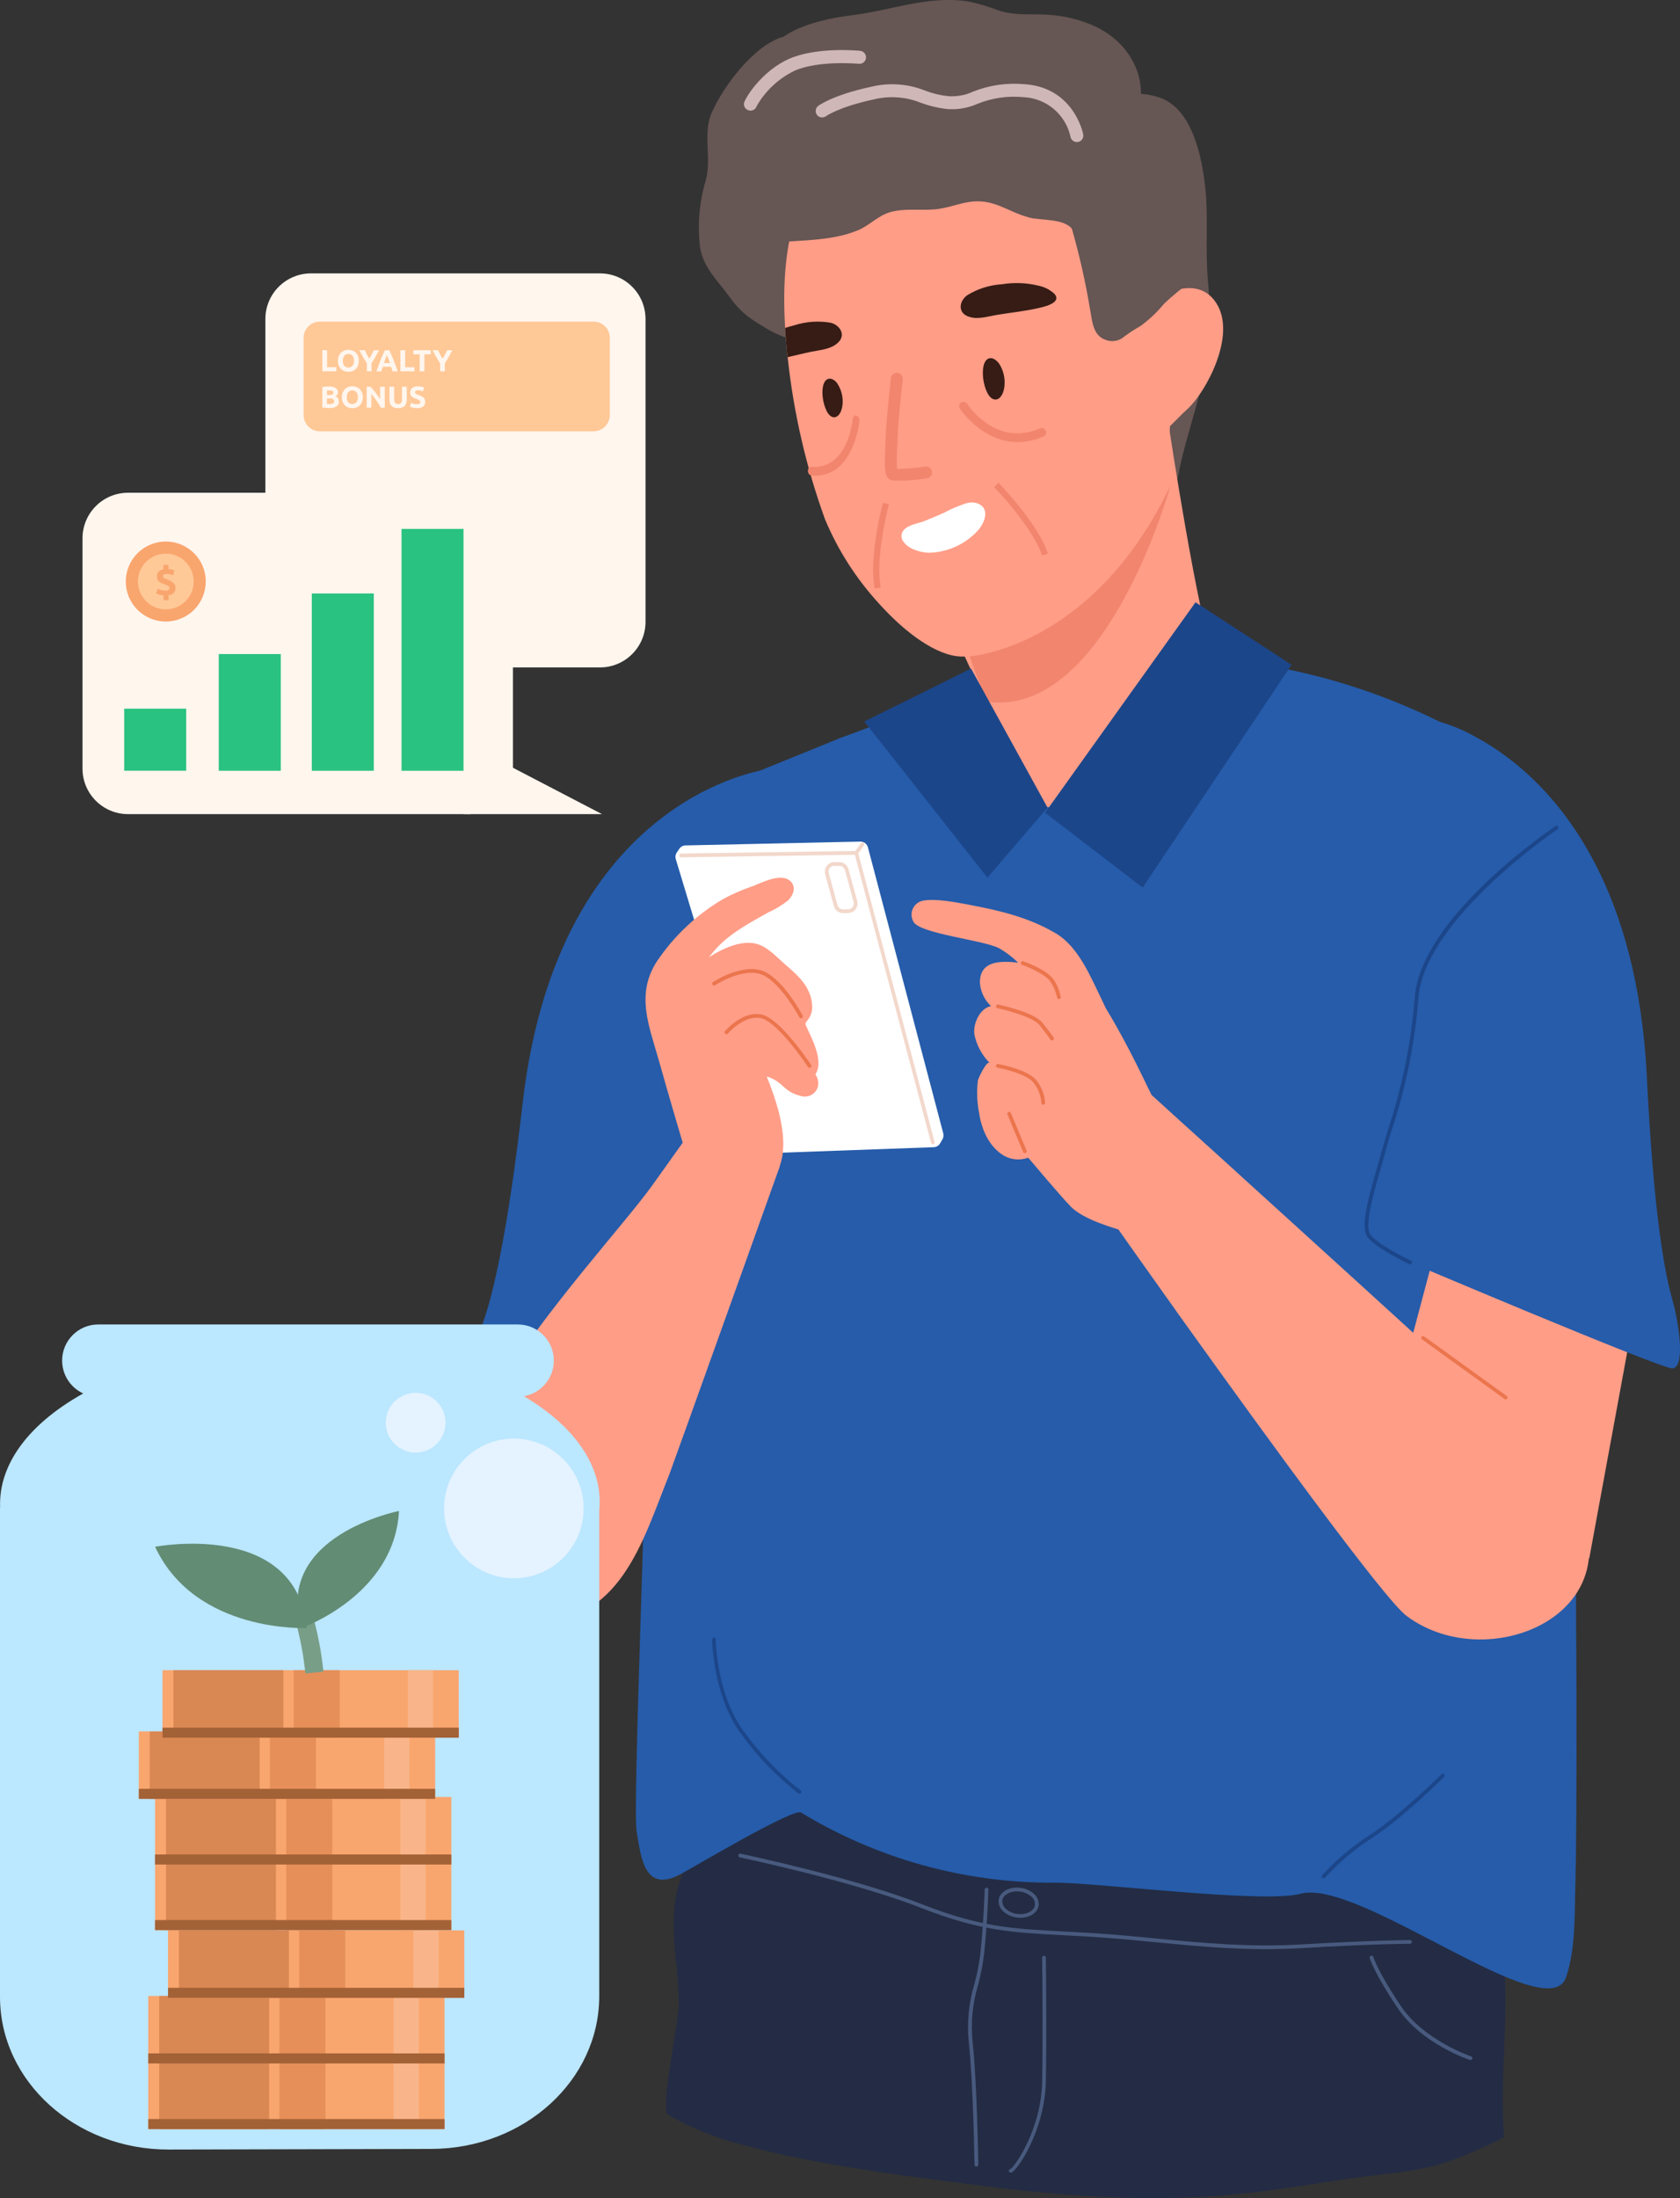 <?xml version="1.0" encoding="UTF-8"?><svg id="Layer_4" xmlns="http://www.w3.org/2000/svg" xmlns:xlink="http://www.w3.org/1999/xlink" viewBox="0 0 272.85 356.91"><rect x="0" y="0" width="272.85" height="356.91" fill="#333333" stroke="none"/><defs><style>.cls-1{fill:#ff9d87;}.cls-2{fill:#485a7e;}.cls-3{fill:#bbe7ff;}.cls-4{fill:#ceb7b6;}.cls-5{clip-path:url(#clippath-2);}.cls-5,.cls-6,.cls-7,.cls-8,.cls-9,.cls-10,.cls-11{fill:none;}.cls-12{fill:#fff;}.cls-13{fill:#e68f58;}.cls-14{fill:#232c44;}.cls-15{fill:#2ac280;}.cls-16{fill:#1c468a;}.cls-17{fill:#a36136;}.cls-18{fill:#f2856d;}.cls-19{fill:#f9a56e;}.cls-6{stroke:#f2856d;stroke-miterlimit:10;}.cls-7{opacity:.71;}.cls-20{fill:#f5f8ff;}.cls-21{fill:#789e88;}.cls-8{clip-path:url(#clippath-3);}.cls-22{fill:#eb754d;}.cls-23{fill:#265caa;}.cls-24{fill:#ffc897;}.cls-10{clip-path:url(#clippath);}.cls-11{clip-path:url(#clippath-1);}.cls-25{fill:#fff6ee;}.cls-26{fill:#d98753;}.cls-27{fill:#628c74;}.cls-28{fill:#361c15;}.cls-29{fill:#f9b589;}.cls-30{fill:#f2d8cb;}.cls-31{fill:#665654;}</style><clipPath id="clippath"><rect class="cls-9" width="272.85" height="356.91"/></clipPath><clipPath id="clippath-1"><rect class="cls-9" width="272.85" height="356.91"/></clipPath><clipPath id="clippath-2"><rect class="cls-9" x="72.12" y="233.59" width="22.67" height="22.67"/></clipPath><clipPath id="clippath-3"><rect class="cls-9" x="62.65" y="226.15" width="9.71" height="9.71"/></clipPath></defs><g class="cls-10"><g id="Group_6647"><g id="Group_6646"><g class="cls-11"><g id="Group_6645"><path id="Path_15489" class="cls-25" d="m97.44,108.37h-46.94c-4.09,0-7.4-3.31-7.4-7.39,0,0,0,0,0,0v-49.18c0-4.09,3.31-7.4,7.39-7.41,0,0,0,0,.01,0h46.94c4.09,0,7.4,3.32,7.4,7.41v49.17c0,4.09-3.32,7.4-7.4,7.4"/><path id="Path_15490" class="cls-24" d="m96.41,70.03h-44.47c-1.45,0-2.63-1.18-2.63-2.63v-12.55c0-1.45,1.18-2.63,2.63-2.63h44.47c1.45,0,2.63,1.18,2.63,2.63h0v12.55c0,1.45-1.18,2.63-2.63,2.63h0"/><path id="Path_15491" class="cls-23" d="m124.64,124.92s-33.99,4.12-39.75,54.16c-2.49,21.59-4.86,31.21-6.42,35.6s-2.86,11.21-.74,11.31,51.77,2.66,51.77,2.66l.35-79.05-5.2-24.69Z"/><path id="Path_15492" class="cls-14" d="m120.63,348.28c12.72,3.4,26.17,5,39.15,6.66,12.96,1.66,26.06,2.56,39.1,1.51,6.8-.55,13.49-1.71,20.24-2.71,5.59-.83,11.16-.99,16.57-2.92,2.95-1.09,5.83-2.37,8.61-3.82-1-10.77,1.69-24.4-1.1-34.81-1.72-6.42-4.26-12.45-6.55-18.64s-3.78-31.32-5.05-37.85c-.63-3.26-1.22-6.52-1.94-9.76-.37-1.65-.63-3.23-2.1-4.09-2.08-1.21-5.14-1.31-7.45-1.62-3.08-.41-10.13-.57-13.23-.61-12.96-.17-25.99.69-38.93,1.34-7.3.37-20.53.79-27.83,1.27-5.95.23-11.87,1.04-17.67,2.41.28-1.52.56-3.04.83-4.57.13-.76-.93-1.08-1.06-.32-.31,1.75-.63,3.5-.96,5.24-.42.12-.84.24-1.26.37-.68.22-.39,1.38.29,1.16.24-.08.48-.14.72-.22-2.59,13.67-5.72,45.71-10.47,58.8-2.45,6.75-.15,13.9-.31,20.81-.05,2.35-3.07,16.71-1.71,17.49,3.8,2.15,7.87,3.79,12.1,4.87"/><path id="Path_15493" class="cls-23" d="m113.07,140.92c-1.27,7.02.45,13.14,1.44,20.09,1.14,8.01-.13,16.14-1.49,24.05-1.57,9.15-3.99,18.17-4.93,27.43-.64,6.28-3.44,11.01-3.24,17.3.26,8.11-2.11,63.6-1.46,67.52.71,4.29,1.26,10.16,7.14,7,2.14-1.15,18.32-10.77,19.55-10.02,12.37,7.51,26.57,11.46,41.04,11.4,6.4-.11,33.96,3.45,40.15,1.79,9.48-2.55,40.2,22.14,43.09,13.54,1.61-4.8,1.35-10.55,1.51-15.53.23-7.69.19-34.12.11-41.82-.11-11.79.38-23.68.17-35.5-.09-5-.3-9.98-.75-14.95-.73-8.22-2.65-16.43-2.54-24.71.08-6.57,1.41-13.05,1.96-19.59.55-8.06.42-16.15-.38-24.19,0-.01-.01-.02,0-.04-.02-.22-.06-.44-.08-.66-.17-1.33-.38-5.25-.6-6.62-1.34-8.19-13.64-17.12-20.06-20.28-16.26-7.99-33.41-11.3-51.91-10.56-16.11.64-30.14,7.83-45.18,13.2-.14.05-.28.1-.41.16-.37.16-.76.31-1.13.47-7.79,3.16-15.14,6.15-15.24,6.19-.55.23-1.07.52-1.56.85-.01.01-.03.02-.05.02-.02.01-.04.02-.06.04"/><path id="Path_15494" class="cls-1" d="m228.41,262.35c-3.59-2.71-22.45-28.63-35.56-46.93-.5-.71-1-1.4-1.5-2.09-.28-.4-.56-.79-.83-1.18-.52-.73-1.03-1.44-1.52-2.13-.42-.59-.82-1.16-1.21-1.71-.35-.49-.68-.95-1-1.4-.17-.24-.34-.48-.5-.71-.54-.76-1.06-1.5-1.55-2.18-2.94-4.15-4.77-6.75-4.77-6.75l2.28-23.82s3.93,3.57,9.91,9c.77.69,1.57,1.41,2.4,2.17,1.63,1.48,3.38,3.07,5.22,4.73.71.65,1.43,1.3,2.16,1.97.62.56,1.25,1.14,1.89,1.72l2.25,2.04c19.4,17.62,43.77,39.8,44.9,41.1,20.42,23.4-7.96,37.16-22.56,26.18"/><path id="Path_15495" class="cls-12" d="m140.96,137.58c-.15-.56-.65-.94-1.23-.93l-28.4.62c-.4,0-.77.21-1,.54l-.41.6c-.21.31-.28.7-.17,1.07l6.65,22.01,8.09,23.99.76-.22.07.22.56-.02c.27.91.53,1.72.53,1.72l25.24-.91c.43-.02.82-.25,1.03-.62l.39-.67c.16-.28.21-.62.13-.94l-12.24-46.46Z"/><path id="Path_15496" class="cls-30" d="m151.51,185.82c-.14,0-.26-.09-.29-.23l-12.38-46.8-28.24.41c-.17,0-.3-.13-.31-.3,0-.17.13-.3.29-.31,0,0,0,0,0,0l28.47-.42c.14,0,.26.09.3.23l12.44,47.03c.05.16-.05.33-.21.37-.03,0-.06.01-.09.01"/><path id="Path_15497" class="cls-30" d="m137.72,148.26h-.8c-.7,0-1.31-.47-1.49-1.14l-1.42-5.19c-.22-.83.26-1.68,1.09-1.9.13-.04.27-.05.41-.05h.8c.7,0,1.31.47,1.49,1.14l1.42,5.18c.22.83-.26,1.68-1.09,1.9-.13.04-.27.05-.41.05m-2.21-7.67c-.52,0-.94.42-.94.94,0,.08.01.17.03.25l1.42,5.19c.11.41.48.69.91.69h.8c.52,0,.94-.42.94-.93,0-.09-.01-.17-.03-.25l-1.41-5.18c-.11-.41-.48-.69-.91-.69h-.8Z"/><path id="Path_15498" class="cls-30" d="m139.08,138.79c-.17,0-.3-.13-.31-.29,0-.07.02-.14.06-.19l.99-1.39c.1-.14.29-.17.42-.07s.17.29.07.42l-.99,1.39c-.06.08-.15.13-.25.13"/><path id="Path_15499" class="cls-1" d="m130.83,166.34s-.02-.04-.03-.06c-.07-.15.51-.81.61-.97.34-.56.52-1.21.5-1.86-.09-2.86-1.9-4.71-3.93-6.45-1.96-1.68-3-2.98-4.77-3.64-2.22-.83-5.37.3-8.09,2.09.41-.51.82-1.02,1.27-1.51,2.32-2.49,5.41-4.12,8.34-5.77,1.17-.52,2.27-1.18,3.27-1.97.82-.81,1.36-2.17.4-3.1-1.51-1.47-4.67.23-6.17.79-1.64.56-3.23,1.25-4.76,2.07-4.32,2.53-8.02,6.01-10.81,10.18-3.42,5.32-1.26,10.39.3,15.9,1.89,6.7,3.85,13.37,5.89,20.03,1.12,3.69,6.04,2.91,8.92,1.88,8.1-2.92,5.48-12.41,2.8-19.04,0-.04.02-.07.03-.11,2.82.97,2.52,2.42,5.43,3.14,1.15.38,2.38-.24,2.77-1.38.02-.05.03-.1.04-.15.15-.68,0-1.39-.42-1.95,1.48-2.22-.67-5.97-1.59-8.09"/><path id="Path_15500" class="cls-22" d="m130.08,165.33c-.11,0-.21-.07-.26-.16-.03-.06-3.33-6.19-6.45-7.05s-7.19,1.82-7.23,1.85c-.14.09-.33.06-.42-.08-.09-.14-.06-.33.08-.42.18-.12,4.35-2.86,7.73-1.93s6.69,7.09,6.83,7.35c.08.14.03.33-.12.41-.05.03-.1.04-.15.04"/><path id="Path_15501" class="cls-22" d="m131.47,173.37c-.1,0-.2-.05-.25-.14-.05-.07-4.85-7.31-7.63-7.91-2.72-.58-5.34,2.46-5.37,2.49-.11.13-.3.14-.43.04-.13-.11-.14-.3-.04-.43.12-.14,2.88-3.34,5.96-2.69,3.02.65,7.81,7.86,8.01,8.17.09.14.06.32-.08.42,0,0,0,0,0,0-.05.03-.11.05-.17.05"/><path id="Path_15502" class="cls-1" d="m126.64,189.4s-17.45,48.78-17.91,49.93c-4.47,11.17-7.96,24.36-22.8,24.31-2.28.06-4.54-.48-6.55-1.57-24.84-14.49,17.75-57.21,26.61-69.68,1.36-1.91,2.62-3.65,3.65-5.12,1.83-2.55,3-4.19,3-4.19l13.99,6.33Z"/><path id="Path_15503" class="cls-1" d="m189.5,182.81c-3.71-7.36-5.71-12.17-9.97-19.22-.19-.4-.36-.81-.56-1.21-1.8-3.68-3.78-8.62-7.46-10.81-4.52-2.69-9.36-3.77-14.46-4.73-1.92-.36-5-.94-6.96-.63-1.27.15-2.18,1.3-2.03,2.57.04.31.14.62.29.89,1.05,1.96,11.44,2.97,13.92,4.3,1.12.64,2.16,1.43,3.08,2.33-2.84-.3-6.28-.37-6.2,3.35.13,1.42.77,2.75,1.81,3.72-1.71.26-2.96,2.72-2.71,4.59.36,1.76,1.23,3.38,2.5,4.65-.47-.54-1.87,2.5-1.92,2.78-.22,1.74-.16,3.5.17,5.22.4,2.74,1.59,5.57,4.05,7.04,1.2.68,2.64.8,3.94.32,0,0,5.45,6.48,6.97,8,2.04,2.04,6.83,3.46,9.71,4.23,2.68.72,4.47.85,6.79-.38,2.1-1.11,4.31-5.4,4.31-5.4,0,0-3.9-8.92-5.26-11.63"/><path id="Path_15504" class="cls-22" d="m171.98,162.22c-.16,0-.29-.12-.3-.28-.19-.84-.51-1.64-.96-2.36-.86-1.58-4.69-2.89-4.72-2.91-.16-.05-.24-.23-.19-.39.05-.16.23-.24.39-.19h0c.17.06,4.1,1.41,5.06,3.19.5.8.84,1.68,1.03,2.6.01.17-.11.31-.28.33h-.03"/><path id="Path_15505" class="cls-22" d="m170.85,168.94c-.1,0-.2-.05-.25-.14,0,0-.51-.78-1.79-2.37-1.23-1.53-6.76-2.72-6.81-2.73-.17-.03-.27-.2-.24-.36s.2-.27.36-.24h0c.24.05,5.8,1.25,7.16,2.94,1.31,1.62,1.81,2.39,1.83,2.42.09.14.06.32-.08.42,0,0,0,0,0,0-.05.03-.11.05-.17.05"/><path id="Path_15506" class="cls-22" d="m169.43,179.38c-.17,0-.3-.13-.3-.3h0c-.08-1.2-.53-2.35-1.28-3.29-1.26-1.59-5.8-2.42-5.84-2.43-.17-.03-.28-.19-.25-.35s.19-.28.35-.25c.2.04,4.81.88,6.21,2.65.84,1.04,1.34,2.32,1.41,3.66,0,.16-.14.3-.3.3"/><path id="Path_15507" class="cls-22" d="m166.45,187.25c-.12,0-.23-.07-.28-.19l-2.55-6.1c-.07-.16,0-.33.16-.4.16-.07.33,0,.4.16l2.55,6.1c.07.15,0,.33-.15.4,0,0,0,0-.01,0-.04.02-.08.02-.12.02"/><path id="Path_15508" class="cls-1" d="m227.3,224.77l6.38-24.01,32.2,10.08-7.77,42.21-19.75-13.72-11.07-14.56Z"/><path id="Path_15509" class="cls-23" d="m271.55,222.17c-2.13-.04-44.25-17.91-44.25-17.91l14.48-66.37-3.52-9.03-2.63-6.73-1.94-4.97c2.01.57,3.95,1.37,5.78,2.39,1.88,1.01,3.68,2.16,5.39,3.45,9.25,6.97,21.11,21.72,22.61,51.9,1.07,21.7,2.82,31.46,4.09,35.95s2.13,11.37,0,11.33"/><path id="Path_15510" class="cls-22" d="m244.53,227.21c-.06,0-.13-.02-.18-.06l-13.4-9.67c-.14-.1-.17-.29-.07-.42.1-.14.29-.17.42-.07l13.4,9.67c.14.09.18.28.09.42-.06.09-.16.14-.26.14"/><path id="Path_15511" class="cls-2" d="m158.57,351.79c-.17,0-.3-.13-.3-.3,0-.13-.21-13.25-.91-19.69-.35-3.23-.05-6.49.88-9.6.44-1.62.76-3.27.97-4.93.56-5.18.71-10.42.71-10.47,0-.17.15-.3.31-.3.17,0,.3.14.3.3,0,0,0,0,0,0,0,.05-.15,5.32-.71,10.52-.21,1.69-.53,3.37-.98,5.02-.91,3.04-1.21,6.23-.86,9.38.7,6.46.91,19.61.91,19.74,0,.17-.13.3-.29.31,0,0,0,0,0,0h0Z"/><path id="Path_15512" class="cls-2" d="m205.74,316.49c-6.28,0-12.24-.57-18.04-1.13-3.32-.32-6.76-.65-10.21-.87-1.74-.11-3.35-.2-4.85-.27-8.15-.42-13.53-.7-23.04-4.43-11.05-4.34-29.27-8.17-29.45-8.21-.16-.04-.27-.2-.24-.36.03-.16.19-.27.35-.24,0,0,0,0,0,0,.18.04,18.45,3.88,29.55,8.24,9.41,3.69,14.76,3.97,22.85,4.39,1.51.08,3.12.16,4.86.27,3.46.22,6.9.55,10.23.87,7.46.72,15.18,1.46,23.5.97,11.93-.7,17.69-.71,17.75-.71.17,0,.3.14.3.3s-.14.3-.3.3c-.06,0-5.81,0-17.71.71-1.88.11-3.73.16-5.54.16"/><path id="Path_15513" class="cls-2" d="m238.79,334.48s-.07,0-.1-.02c-.32-.11-7.8-2.65-11.65-8.35-3.81-5.65-4.55-8.07-4.58-8.17-.05-.16.04-.33.21-.38.16-.05.33.04.38.21,0,.02.76,2.45,4.5,8,3.73,5.52,11.26,8.08,11.33,8.11.16.03.27.18.25.35-.03.16-.18.27-.35.25"/><path id="Path_15514" class="cls-2" d="m164.18,352.78c-.17.02-.31-.1-.33-.27-.02-.17.1-.31.27-.33.53-.23,5-6.2,5.14-14.32.12-6.75.04-16.07,0-19.77v-.23c0-.17.14-.3.3-.3s.3.14.3.3v.22c.04,3.7.12,13.03,0,19.79-.14,8.1-4.74,14.72-5.63,14.9-.02,0-.04,0-.06,0"/><path id="Path_15515" class="cls-2" d="m165.72,311.38c-.2,0-.41-.01-.61-.04-.81-.1-1.56-.44-2.17-.99-.54-.46-.82-1.16-.75-1.87.18-1.33,1.8-2.2,3.58-1.95.81.1,1.56.44,2.17.99.54.46.82,1.16.75,1.87-.16,1.18-1.44,2-2.98,2m-.56-4.29c-1.23,0-2.24.6-2.36,1.48-.04.51.17,1.02.57,1.35.51.46,1.15.75,1.83.83,1.46.2,2.76-.44,2.9-1.44.04-.51-.17-1.02-.57-1.35-.51-.46-1.15-.75-1.83-.83-.18-.02-.36-.04-.54-.04m3.24,2.26h0Z"/><path id="Path_15516" class="cls-16" d="m229,205.28s-.09-.01-.13-.03c-.21-.1-5.18-2.47-6.7-4.29-1.32-1.59,0-6.19,1.39-11.06.29-1.02.59-2.04.85-3.02.31-1.16.69-2.4,1.1-3.72,2.27-6.89,3.7-14.03,4.26-21.26,1.06-12.97,21.96-27.16,22.85-27.76.14-.09.33-.06.42.08.09.14.06.33-.08.42h0c-.21.14-21.54,14.62-22.58,27.3-.56,7.28-2,14.46-4.29,21.39-.4,1.31-.78,2.54-1.09,3.7-.26.98-.55,2-.85,3.03-1.23,4.3-2.62,9.17-1.5,10.51,1.43,1.72,6.44,4.11,6.49,4.13.15.06.23.23.17.39-.05.12-.17.2-.3.19"/><path id="Path_15517" class="cls-16" d="m129.85,291.26c-.07,0-.13-.02-.18-.06-3.72-2.91-6.99-6.36-9.71-10.23-4.19-6.12-4.3-14.69-4.31-14.78,0-.17.13-.3.29-.31,0,0,0,0,0,0h0c.17,0,.3.13.3.3h0c0,.08.12,8.47,4.2,14.44,2.68,3.81,5.9,7.21,9.57,10.08.14.09.17.28.08.42-.06.09-.16.14-.26.13"/><path id="Path_15518" class="cls-16" d="m214.96,304.98c-.17,0-.3-.13-.31-.29,0-.08.03-.15.08-.21,2.32-2.54,4.97-4.76,7.87-6.62,4.88-3.17,11.44-9.72,11.51-9.78.12-.12.31-.12.43,0,.12.12.12.31,0,.43h0c-.07.07-6.68,6.66-11.61,9.86-2.85,1.82-5.45,4.01-7.73,6.5-.06.07-.14.11-.23.11"/><path id="Path_15519" class="cls-31" d="m196.18,45.5c-.47-4.98.1-10.03-.43-15.01-.52-4.94-2.09-12.86-7.45-14.66-.97-.32-1.98-.53-3-.6.05-4.8-3.1-8.93-7.41-10.93-2.39-1.09-4.96-1.74-7.58-1.9-2.85-.18-5.42.19-8.19-.72-1.58-.62-3.21-1.1-4.87-1.45-6.49-.99-12.36,1.42-18.71,2.22-3.22.4-8.07,1.28-11.27,3.5-4.82,1.33-9.83,8.14-11.67,12.32-1.52,3.45.02,7.41-.98,11.03-1.05,3.5-1.36,7.17-.93,10.8.5,3.4,2.96,5.53,4.9,8.25,1.91,2.66,3.68,3.7,6.51,5.35,1.88,1.02,3.94,1.67,6.07,1.9,1.52,1.07,3.17,2.09,4.88,3.16,2.47,1.53,5.1,2.8,7.83,3.79,4.61,1.7,8.73,4.09,13.1,6.28,6.51,3.26,13.29,8.74,20.68,9.7,2.4.31,4.42.08,6.82.68,1.17.43,2.4.69,3.64.77,1.08.07,2.13-.42,2.77-1.3.11-.2.15-.43.11-.65.15-.13.25-.31.29-.51,1.32-7.25,4.42-14.37,5-21.79.25-3.4.21-6.82-.12-10.21"/><path id="Path_15520" class="cls-1" d="m186.93,87.22c-.72.98-1.94,2.49-3.55,4.26-5.7,6.2-16.34,15.45-27.3,15.12-3.88-.11-8.89-3.68-13.29-8.56-3.71-4.04-6.7-8.69-8.81-13.75-3.07-8.49-5.1-17.32-6.06-26.3-.04-.18-.06-.37-.07-.55-.14-1.27-.23-2.56-.33-3.83,0-.13-.02-.23-.01-.36-.45-7.51.1-14.74,2.47-19.96,3.75-8.25,24.11-17.01,36.76-15,12.67,2.02,17.78,8.88,21.54,20.23,3.74,11.37,1.84,44.3-1.35,48.7"/><path id="Path_15521" class="cls-1" d="m187.43,48.74s6.81-4.74,10.14.52-1.82,14.53-4.69,17.13-5.39,6.08-6.57,4.33-4.52-11.03-4.51-15.48,5.63-6.49,5.63-6.49"/><path id="Path_15522" class="cls-1" d="m164.87,129.34c-3.05-2.31-.79-4.66-5.04-15.56-2.4-6.15-6.21-13.31-6.21-13.31,0,0,4.61-16.42,5.67-18.6s30.57-12.52,30.57-12.52c0,0,4.63,30.68,7.48,38.33,2.49,6.7-10.55,19.46-10.55,19.46s-15.36,7.16-21.92,2.19"/><path id="Path_15523" class="cls-28" d="m162.21,58.95c.72,1.08,1.05,2.37.93,3.67-.12,1.48-.93,2.63-1.92,2.15-.92-.45-1.49-2.35-1.58-3.72-.2-3.17,1.45-3.53,2.56-2.09"/><path id="Path_15524" class="cls-28" d="m135.97,62.24c.67,1,.98,2.21.87,3.41-.11,1.38-.87,2.45-1.78,2-.85-.42-1.39-2.19-1.47-3.47-.19-2.95,1.35-3.28,2.39-1.95"/><path id="Path_15525" class="cls-28" d="m168.92,46.45c-2.01-.53-4.11-.63-6.16-.3-2.01.12-3.96.73-5.68,1.79-1.25.91-1.58,2.71.05,3.4,1.51.64,3.18.06,4.71-.2,2.17-.37,4.37-.58,6.51-1.05.89-.2,4.24-.83,2.9-2.38-.65-.61-1.45-1.04-2.32-1.26"/><path id="Path_15526" class="cls-28" d="m136.13,55.61c-1.17,1.13-2.92,1.2-4.45,1.52-1.25.26-2.51.59-3.76.86-.03-.18-.06-.37-.07-.55-.14-1.27-.23-2.56-.33-3.83,0-.13-.02-.23-.01-.36.49-.16,1-.31,1.49-.43,1.92-.62,3.96-.76,5.94-.41,1.49.4,2.47,1.96,1.19,3.2"/><path id="Path_15527" class="cls-12" d="m157,81.69c-1.29.42-2.55.95-3.74,1.59-1.06.46-2.12.93-3.2,1.35-1.12.43-3.1.63-3.58,1.94-.14.43-.08.91.18,1.28.82,1.3,2.67,1.79,4.05,1.9,3.02-.02,5.9-1.28,7.98-3.47,1.12-1.16,2.25-3.62.16-4.51-.59-.22-1.23-.25-1.83-.07"/><path id="Path_15528" class="cls-31" d="m192.19,44.03c-.29.24-.62.47-.95.69,0-.08-.02-.16-.05-.24-.77-1.91-.6-4.02-.94-6.01-.49-2.59-1.23-5.13-2.21-7.58-.71-1.89-1.12-3.87-1.8-5.74-.73-1.97-2.47-3.56-3.21-5.51-.03-.06-.07-.12-.11-.18.07-.47-.25-.92-.71-1.02-10.47-2.76-22.55-1.37-33.24-.66-8.81.58-22.18,9.36-21.22,19.35-.53.04-1.07.07-1.59.11-1.34.11-1.41,2.23-.05,2.11,4.36-.37,9.11-.25,13.23-1.96,1.92-.8,3.24-2.38,5.26-2.95,2.27-.64,4.8-.26,7.14-.44,1.95-.14,3.67-.88,5.56-1.19,4.07-.66,6.19,1.52,9.84,2.51,1.79.48,5.62.15,6.94,1.81,1.25,4.35,2.24,8.77,2.98,13.23.32,1.86.49,4.08,2.41,4.79,1.07.46,2.32.25,3.18-.55.84-.62,1.71-1.18,2.62-1.69,1.42-1.05,2.7-2.27,3.82-3.63,1.43-1.34,2.95-2.59,4.55-3.72,1.06-.86-.41-2.38-1.46-1.53"/><path id="Path_15529" class="cls-18" d="m145.14,78.02c-.26-.01-.51-.09-.72-.24-.78-.55-.79-1.8-.62-5.51.03-.61.05-1.2.07-1.71.06-2.29.79-8.89.83-9.17.06-.53.53-.9,1.06-.85.53.06.9.53.85,1.06h0c0,.07-.76,6.8-.81,9-.01.53-.04,1.13-.07,1.75-.08,1.26-.1,2.53-.04,3.8,1.55-.04,3.1-.17,4.63-.4.53-.05,1,.33,1.05.86.05.5-.3.95-.79,1.04-1.78.32-3.6.44-5.41.36"/><path id="Path_15530" class="cls-4" d="m133.4,19.07c-.58-.07-.99-.6-.92-1.17.03-.28.18-.53.4-.7.09-.07,2.33-1.76,8.59-3.11,2.92-.71,5.98-.5,8.77.62,1.19.45,2.43.76,3.7.9,1.4.11,2.81-.14,4.09-.73,2.65-1.06,5.52-1.47,8.36-1.21,8.05.53,9.53,8.07,9.54,8.15.11.57-.27,1.13-.84,1.23-.57.11-1.13-.27-1.23-.84-.79-3.62-3.91-6.26-7.61-6.43-2.55-.25-5.12.12-7.5,1.08-1.58.7-3.3.99-5.02.84-1.42-.17-2.81-.51-4.16-1-2.43-.99-5.11-1.18-7.66-.56-5.7,1.23-7.72,2.7-7.74,2.72-.22.16-.5.23-.77.2"/><path id="Path_15531" class="cls-4" d="m121.75,17.95c-.58-.07-.99-.6-.92-1.18,0,0,0,0,0,0,.09-.72,2.85-5.28,7.41-7.25,4.49-1.94,11.18-1.3,11.47-1.27.57.07.99.58.94,1.16-.06.58-.57,1-1.15.95,0,0,0,0,0,0-.06,0-6.44-.61-10.42,1.11-2.6,1.25-4.76,3.26-6.19,5.76-.15.49-.63.8-1.14.73"/><path id="Path_15532" class="cls-18" d="m190.1,78.83s-10.48,38.02-29.97,35.08l-2.65-7.34s19.99-1.23,32.62-27.74"/><path id="Path_15533" class="cls-18" d="m167.2,71.6c.79-.16,1.55-.41,2.29-.74.36-.17.5-.6.33-.96-.16-.34-.56-.49-.91-.35-7.09,3.13-11.64-3.69-11.83-3.99-.23-.32-.67-.4-1-.18-.31.22-.4.63-.2.96.05.07,4.42,6.66,11.32,5.25"/><path id="Path_15534" class="cls-18" d="m133.61,77.12c-.6.12-1.21.15-1.82.1-.35-.08-.59-.39-.57-.75-.02-.39.22-.69.52-.67,5.94.47,6.72-7.44,6.75-7.78.03-.38.31-.62.61-.53.33.14.53.49.48.85,0,.08-.74,7.72-5.96,8.78"/><path id="Path_15535" class="cls-16" d="m157.7,108.56l-17.33,8.59,20,25.35,9.76-11.37-12.42-22.57Z"/><path id="Path_15536" class="cls-16" d="m194.16,97.79l15.6,10.15-24.18,36.18-15.85-12.16,24.43-34.16Z"/><path id="Path_15537" class="cls-6" d="m161.82,78.75s6.31,6.47,7.9,11.29"/><path id="Path_15538" class="cls-6" d="m143.88,81.75s-2.32,8.74-1.33,13.72"/><path id="Path_15539" class="cls-25" d="m75.91,132.19H20.8c-4.09,0-7.4-3.31-7.4-7.39,0,0,0,0,0,0v-37.39c0-4.09,3.31-7.4,7.39-7.4,0,0,0,0,.01,0h55.11c4.09,0,7.4,3.31,7.4,7.4h0v37.39c0,4.09-3.31,7.4-7.4,7.4h0"/><path id="Path_15540" class="cls-19" d="m33.42,94.42c0-3.59-2.91-6.49-6.5-6.49-3.59,0-6.49,2.91-6.49,6.5,0,3.58,2.91,6.49,6.49,6.49,3.59,0,6.49-2.91,6.49-6.49,0,0,0,0,0,0"/><path id="Path_15541" class="cls-24" d="m26.93,98.95c-2.5,0-4.53-2.03-4.53-4.53s2.03-4.53,4.53-4.53c2.5,0,4.53,2.03,4.53,4.53,0,2.5-2.03,4.52-4.53,4.53"/><path id="Path_15542" class="cls-19" d="m26.55,96.67c-.26-.02-.52-.06-.76-.14-.15-.05-.29-.11-.43-.18l.28-.74c.17.08.35.15.54.2.21.06.44.09.66.09.19.02.37-.02.54-.11.1-.07.15-.18.15-.3,0-.07-.02-.15-.06-.21-.04-.06-.1-.12-.17-.16-.09-.05-.18-.1-.28-.14-.11-.04-.24-.09-.39-.14s-.28-.11-.42-.17c-.13-.06-.25-.14-.37-.23-.11-.09-.2-.2-.26-.33-.07-.15-.1-.31-.1-.47,0-.14.02-.28.06-.41.08-.27.27-.5.52-.63.15-.08.32-.14.49-.17v-.7h.81v.67c.19.02.39.05.58.1.13.03.26.08.38.13l-.2.77c-.16-.07-.32-.12-.49-.15-.19-.04-.39-.06-.59-.06-.16-.01-.31.02-.44.1-.09.06-.14.16-.13.27,0,.06.01.12.04.18.03.05.08.1.13.13.07.04.15.08.22.11.09.04.19.08.32.12.18.06.35.14.52.23.15.08.29.17.42.28.25.22.39.54.38.87,0,.13-.02.26-.06.38-.04.13-.11.25-.19.35-.1.11-.22.21-.35.28-.17.08-.35.14-.53.17v.79h-.81v-.76Z"/><path id="Path_15543" class="cls-25" d="m78.64,122.23l19.13,9.96h-22.48l3.35-9.96Z"/><rect id="Rectangle_3056" class="cls-15" x="20.17" y="115.07" width="10.07" height="10.07"/><rect id="Rectangle_3057" class="cls-15" x="35.53" y="106.2" width="10.07" height="18.95"/><rect id="Rectangle_3058" class="cls-15" x="50.64" y="96.36" width="10.07" height="28.79"/><rect id="Rectangle_3059" class="cls-15" x="65.21" y="85.88" width="10.07" height="39.27"/><path id="Path_15544" class="cls-25" d="m54.63,59.63v.66h-2.28v-3.42h.77v2.76h1.51Z"/><path id="Path_15545" class="cls-25" d="m58.28,58.58c0,.26-.04.53-.13.77-.08.21-.2.4-.36.56-.15.15-.34.27-.54.34-.22.08-.44.12-.67.11-.23,0-.45-.04-.66-.11-.2-.07-.39-.19-.54-.34-.16-.16-.28-.35-.37-.56-.09-.25-.14-.51-.13-.77,0-.26.04-.53.14-.77.09-.21.21-.4.37-.56.15-.15.34-.27.54-.34.21-.08.43-.11.65-.11.23,0,.45.04.66.11.2.07.39.19.54.34.16.16.28.35.37.56.09.25.14.51.13.77m-2.61,0c0,.15.02.31.06.45.04.13.1.24.18.35.08.1.17.17.28.22.25.1.52.1.77,0,.11-.05.21-.13.29-.22.08-.1.14-.22.18-.35.04-.15.06-.3.06-.45,0-.15-.02-.31-.06-.46-.04-.13-.1-.25-.18-.35-.08-.1-.17-.17-.29-.22-.12-.05-.25-.08-.38-.08-.13,0-.26.03-.38.08-.11.05-.21.13-.28.23-.08.1-.14.22-.18.35-.04.15-.06.3-.06.45"/><path id="Path_15546" class="cls-25" d="m59.96,58.27c.14-.23.27-.47.4-.7s.24-.47.35-.7h.85c-.19.37-.38.72-.58,1.07s-.41.69-.64,1.04v1.31h-.76v-1.3c-.22-.35-.44-.7-.64-1.05s-.4-.71-.58-1.08h.89c.11.24.22.47.34.7.12.23.25.47.39.7"/><path id="Path_15547" class="cls-25" d="m63.76,60.29c-.04-.12-.08-.24-.12-.37s-.09-.25-.13-.37h-1.33c-.04.12-.09.25-.13.38s-.08.25-.12.37h-.8c.13-.37.25-.71.37-1.02.12-.31.23-.61.34-.88s.22-.54.33-.79.22-.49.33-.73h.73c.11.24.22.48.33.73s.22.51.33.79.22.57.34.88.24.65.37,1.02h-.82Zm-.92-2.64s-.04.12-.08.2-.07.18-.11.3-.09.24-.14.37-.1.28-.16.42h.98c-.05-.15-.1-.29-.15-.42s-.1-.26-.14-.37l-.12-.3c-.03-.08-.06-.15-.08-.2"/><path id="Path_15548" class="cls-25" d="m67.31,59.63v.66h-2.28v-3.42h.77v2.76h1.51Z"/><path id="Path_15549" class="cls-25" d="m69.96,56.87v.66h-1.03v2.76h-.77v-2.76h-1.03v-.66h2.83Z"/><path id="Path_15550" class="cls-25" d="m71.87,58.27c.14-.23.27-.47.4-.7s.24-.47.35-.7h.85c-.19.37-.38.72-.58,1.07s-.41.69-.64,1.04v1.31h-.77v-1.3c-.22-.35-.44-.7-.64-1.05s-.4-.71-.58-1.07h.89c.11.24.22.47.34.7.12.23.25.47.39.7"/><path id="Path_15551" class="cls-25" d="m53.49,66.25c-.19,0-.37,0-.56-.02-.19-.01-.39-.04-.58-.08v-3.31c.17-.03.34-.05.52-.07.19-.02.36-.02.52-.02.2,0,.4.01.6.05.17.02.33.08.47.16.13.07.23.18.31.3.08.14.12.3.11.46,0,.27-.15.52-.4.64.18.06.34.18.44.34.08.15.12.31.12.48.02.32-.13.63-.39.81-.35.2-.76.3-1.17.27m-.39-2.12h.38c.17.01.35-.02.51-.09.1-.06.16-.17.15-.29.01-.12-.05-.24-.16-.29-.15-.06-.3-.09-.46-.08h-.21c-.08,0-.14,0-.2.01v.75Zm0,.58v.88c.06,0,.12,0,.18.01s.14,0,.22,0c.19,0,.38-.03.56-.1.14-.06.23-.21.21-.37.01-.14-.06-.27-.18-.34-.16-.08-.33-.11-.51-.1h-.48Z"/><path id="Path_15552" class="cls-25" d="m58.92,64.5c0,.26-.04.53-.13.77-.08.21-.2.4-.36.56-.15.15-.34.27-.54.34-.22.08-.44.12-.67.11-.23,0-.45-.04-.66-.11-.2-.07-.39-.19-.54-.34-.16-.16-.28-.35-.37-.56-.09-.25-.14-.51-.13-.77,0-.26.04-.53.14-.77.09-.21.21-.4.37-.56.15-.15.34-.27.54-.34.21-.08.43-.11.65-.11.23,0,.45.04.66.11.2.07.39.19.54.34.16.16.28.35.37.56.09.25.14.51.13.77m-2.61,0c0,.15.02.31.06.45.04.13.1.24.18.35.08.1.17.17.28.22.25.1.52.1.77,0,.11-.05.21-.13.29-.22.08-.1.14-.22.18-.35.04-.15.06-.3.06-.45,0-.15-.02-.31-.06-.46-.04-.13-.1-.25-.18-.35-.08-.1-.17-.17-.29-.22-.12-.05-.25-.08-.38-.08-.13,0-.26.03-.38.08-.11.05-.21.13-.28.23-.08.1-.14.22-.18.35-.04.15-.06.3-.06.45"/><path id="Path_15553" class="cls-25" d="m61.85,66.2c-.22-.39-.46-.78-.72-1.16-.25-.38-.52-.74-.82-1.08v2.24h-.76v-3.41h.63c.11.11.23.24.36.4s.27.33.4.51.27.37.41.56.26.38.38.56v-2.02h.76v3.41h-.65Z"/><path id="Path_15554" class="cls-25" d="m64.63,66.28c-.21,0-.42-.03-.62-.1-.16-.06-.31-.16-.43-.28-.11-.12-.2-.27-.25-.43-.06-.18-.08-.36-.08-.55v-2.13h.77v2.06c0,.12.01.24.05.35.03.09.07.17.13.24.05.06.12.11.2.13.08.03.17.04.26.04.17,0,.33-.06.46-.17.13-.17.2-.38.17-.59v-2.06h.77v2.13c0,.19-.03.38-.08.55-.05.16-.14.31-.26.43-.12.13-.27.22-.44.28-.2.07-.42.1-.63.1"/><path id="Path_15555" class="cls-25" d="m67.71,65.62c.09,0,.18,0,.27-.03.06-.01.12-.04.17-.07.04-.03.07-.07.09-.11.02-.05.02-.09.02-.14,0-.11-.06-.22-.16-.28-.17-.1-.35-.18-.54-.24-.11-.04-.22-.08-.34-.14-.11-.05-.21-.11-.3-.19-.09-.08-.16-.17-.22-.28-.06-.12-.09-.26-.08-.4,0-.15.03-.29.09-.43.06-.13.14-.24.25-.32.12-.09.25-.16.4-.2.17-.05.35-.07.52-.07.2,0,.4.02.6.07.14.04.28.09.41.16l-.22.61c-.1-.05-.21-.1-.32-.13-.14-.04-.28-.06-.42-.06-.14-.01-.28.02-.4.08-.08.05-.13.14-.12.24,0,.06.01.11.04.16.03.05.08.09.13.12.06.04.12.07.19.09.07.03.15.06.24.09.18.07.33.13.46.19.12.06.23.13.33.22.09.08.15.19.19.3.05.13.07.28.06.42.01.29-.11.56-.33.74-.3.2-.65.29-1.01.26-.14,0-.27,0-.41-.03-.11-.02-.22-.04-.32-.07-.08-.02-.16-.05-.24-.08-.06-.02-.11-.05-.17-.08l.22-.61c.12.06.25.11.38.15.18.05.36.07.55.07"/><path id="Path_15556" class="cls-3" d="m0,324.02v-79.29h.02c-.27-6.83,4.51-13.71,14.35-18.94,19.08-10.13,49.92-10.18,68.88-.12,8.74,4.64,13.42,10.62,14.07,16.72h0v.05c.1.95.1,1.91,0,2.86v78.83c0,13.67-12.21,24.76-27.29,24.79l-42.6.1c-15.14.04-27.43-11.07-27.43-24.79v-.22Z"/><path id="Path_15557" class="cls-3" d="m15.96,226.79h68.12c3.24,0,5.87-2.63,5.87-5.87s-2.63-5.87-5.87-5.87H15.96c-3.24,0-5.87,2.63-5.87,5.87s2.63,5.87,5.87,5.87"/><rect id="Rectangle_3060" class="cls-19" x="24.08" y="334.74" width="48.12" height="10.95"/><rect id="Rectangle_3061" class="cls-26" x="25.86" y="334.74" width="17.85" height="10.95"/><rect id="Rectangle_3062" class="cls-13" x="45.38" y="334.74" width="7.48" height="10.95"/><rect id="Rectangle_3063" class="cls-29" x="63.92" y="334.74" width="4.11" height="10.95"/><rect id="Rectangle_3064" class="cls-17" x="24.08" y="344.07" width="48.12" height="1.63"/><rect id="Rectangle_3065" class="cls-19" x="24.08" y="324.09" width="48.12" height="10.95"/><rect id="Rectangle_3066" class="cls-26" x="25.86" y="324.09" width="17.85" height="10.95"/><rect id="Rectangle_3067" class="cls-13" x="45.38" y="324.09" width="7.48" height="10.95"/><rect id="Rectangle_3068" class="cls-29" x="63.92" y="324.09" width="4.11" height="10.95"/><rect id="Rectangle_3069" class="cls-17" x="24.08" y="333.41" width="48.12" height="1.63"/><rect id="Rectangle_3070" class="cls-19" x="27.29" y="313.44" width="48.12" height="10.95"/><rect id="Rectangle_3071" class="cls-26" x="29.07" y="313.44" width="17.85" height="10.95"/><rect id="Rectangle_3072" class="cls-13" x="48.59" y="313.44" width="7.48" height="10.95"/><rect id="Rectangle_3073" class="cls-29" x="67.13" y="313.44" width="4.11" height="10.95"/><rect id="Rectangle_3074" class="cls-17" x="27.29" y="322.76" width="48.12" height="1.63"/><rect id="Rectangle_3075" class="cls-19" x="25.18" y="302.44" width="48.12" height="10.95"/><rect id="Rectangle_3076" class="cls-26" x="26.96" y="302.44" width="17.85" height="10.95"/><rect id="Rectangle_3077" class="cls-13" x="46.48" y="302.44" width="7.48" height="10.95"/><rect id="Rectangle_3078" class="cls-29" x="65.02" y="302.44" width="4.11" height="10.95"/><rect id="Rectangle_3079" class="cls-17" x="25.18" y="311.76" width="48.12" height="1.63"/><rect id="Rectangle_3080" class="cls-19" x="25.18" y="291.78" width="48.12" height="10.95"/><rect id="Rectangle_3081" class="cls-26" x="26.96" y="291.78" width="17.85" height="10.95"/><rect id="Rectangle_3082" class="cls-13" x="46.48" y="291.78" width="7.48" height="10.95"/><rect id="Rectangle_3083" class="cls-29" x="65.02" y="291.78" width="4.11" height="10.95"/><rect id="Rectangle_3084" class="cls-17" x="25.18" y="301.11" width="48.12" height="1.63"/><rect id="Rectangle_3085" class="cls-19" x="22.55" y="281.13" width="48.12" height="10.95"/><rect id="Rectangle_3086" class="cls-26" x="24.32" y="281.13" width="17.85" height="10.95"/><rect id="Rectangle_3087" class="cls-13" x="43.84" y="281.13" width="7.48" height="10.95"/><rect id="Rectangle_3088" class="cls-29" x="62.39" y="281.13" width="4.11" height="10.95"/><rect id="Rectangle_3089" class="cls-17" x="22.55" y="290.45" width="48.12" height="1.63"/><g id="Group_6641" class="cls-7"><g id="Group_6640"><g class="cls-5"><g id="Group_6639"><path id="Path_15558" class="cls-20" d="m72.12,244.91c0,6.26,5.07,11.34,11.33,11.35s11.34-5.07,11.34-11.33-5.07-11.34-11.33-11.35h0c-6.26,0-11.34,5.07-11.34,11.33h0"/></g></g></g></g><g id="Group_6644" class="cls-7"><g id="Group_6643"><g class="cls-8"><g id="Group_6642"><path id="Path_15559" class="cls-20" d="m62.65,231c0,2.68,2.17,4.86,4.85,4.86,2.68,0,4.86-2.17,4.86-4.85,0-2.68-2.17-4.86-4.85-4.86h0c-2.68,0-4.86,2.17-4.86,4.85h0"/></g></g></g></g><rect id="Rectangle_3092" class="cls-19" x="26.39" y="271.19" width="48.12" height="10.95"/><rect id="Rectangle_3093" class="cls-26" x="28.17" y="271.19" width="17.85" height="10.95"/><rect id="Rectangle_3094" class="cls-13" x="47.69" y="271.19" width="7.48" height="10.95"/><rect id="Rectangle_3095" class="cls-29" x="66.23" y="271.19" width="4.11" height="10.95"/><rect id="Rectangle_3096" class="cls-17" x="26.39" y="280.52" width="48.12" height="1.63"/><path id="Path_15560" class="cls-21" d="m49.59,271.72c-.24-2.47-.67-4.92-1.28-7.33-.2-.98-.45-2.14-.74-3.54-.16-.79.35-1.57,1.15-1.73.79-.16,1.56.34,1.73,1.13.29,1.39.53,2.55.74,3.53.63,2.51,1.08,5.07,1.33,7.65"/><path id="Path_15561" class="cls-27" d="m49.84,264.34s-18.09.88-24.65-13.19c0,0,22.89-4.44,24.65,13.19"/><path id="Path_16362" class="cls-27" d="m48.93,264.35s15.15-5.28,15.87-19.01c0,0-20.27,3.95-15.87,19.01"/></g></g></g></g></g></svg>